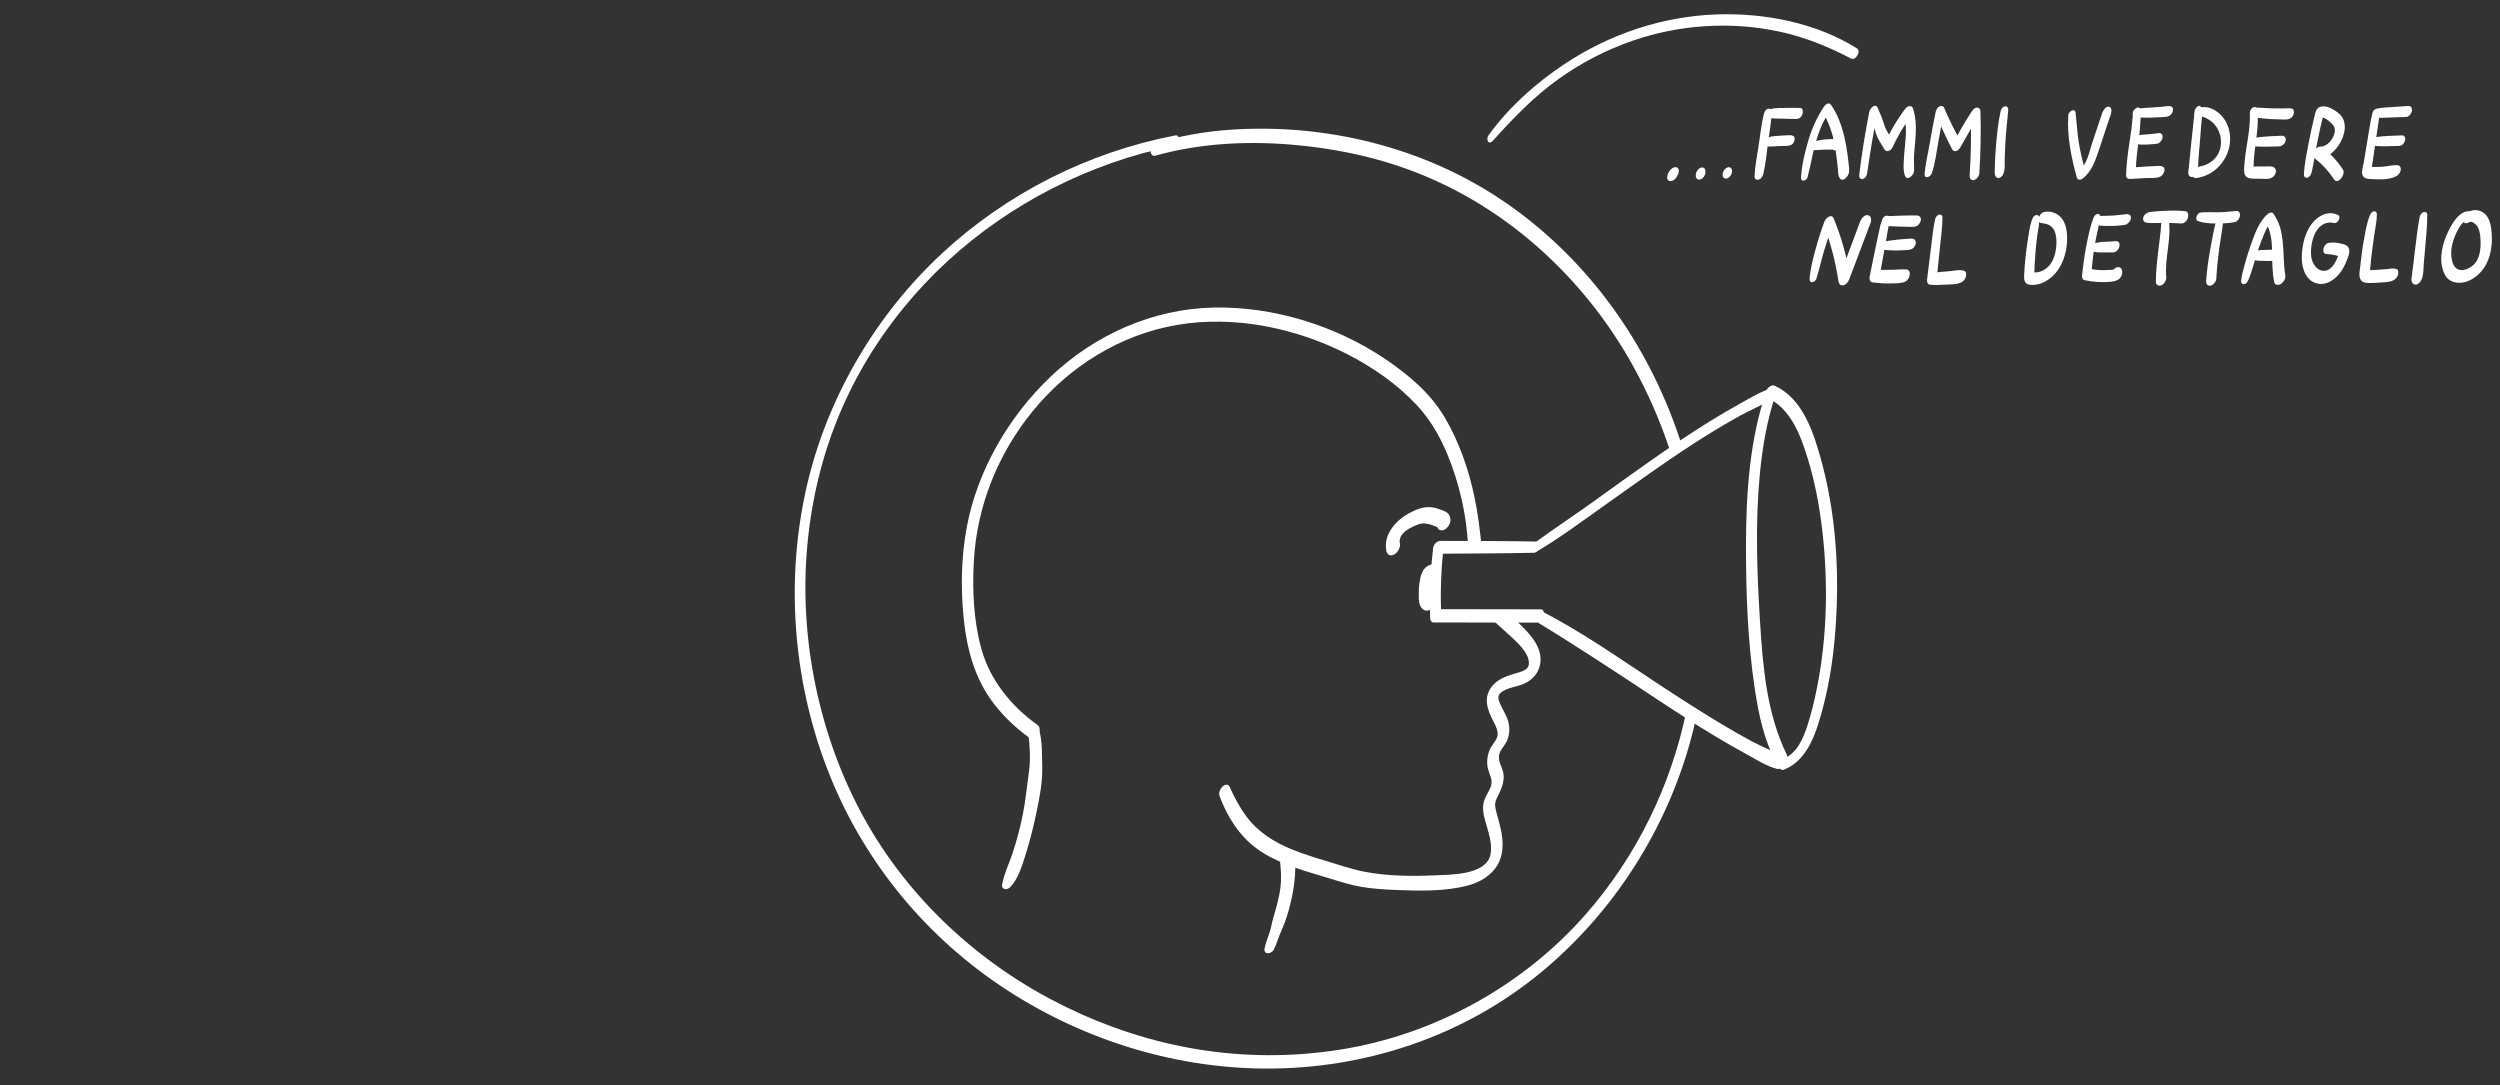 <?xml version="1.0" encoding="UTF-8"?>
<svg id="Livello_1" data-name="Livello 1" xmlns="http://www.w3.org/2000/svg" viewBox="0 0 450 195.39">
  <rect x="0" y="0" width="450" height="195.39" fill="#333333" stroke="none"/>
  <defs>
    <style>
      .cls-1 {
        fill: #fff;
      }
    </style>
  </defs>
  <path class="cls-1" d="m302.74,80.17c-.37-1.15-.76-2.29-1.17-3.42-5.92-16.31-16.49-30.69-30.89-40.5-14.39-9.81-32.28-14.14-49.6-12.87-4.36.32-8.6,1.1-12.81,2.28-.6.17-1.08.74-1.15,1.37-.06.47.19,1.17.81,1,8.45-2.38,17.48-2.73,26.18-1.84s16.69,2.88,24.35,6.35c15.02,6.81,27.45,18.86,35.43,33.22,2.78,5,5.08,10.31,6.86,15.81l1.99-1.4Z"/>
  <path class="cls-1" d="m303.59,127.81c-2.8,13.61-9,26.36-18.24,36.86-11.19,12.71-27.14,21.65-44.41,24.31s-33.84-.34-48.96-7.67c-14.76-7.16-27.41-18.47-35.67-32.69s-12.37-32-11.12-48.88,7.16-31.68,17.4-44.27c9.8-12.04,22.93-21,37.54-26.15,3.63-1.28,7.35-2.29,11.12-3.06.84-.17,1.38-2.09.28-1.88h0c-15.65,3.01-30.32,10.41-42,21.26s-20.43,25.49-24.19,41.37c-3.99,16.86-2.7,34.97,3.47,51.15,6.1,16.01,17.05,29.7,31.26,39.27,13.93,9.38,30.65,14.79,47.46,14.91,18.22.14,36.11-5.84,50.14-17.55,12.84-10.71,22.26-25.46,26.65-41.59.36-1.33.69-2.67.99-4.01l-1.72-1.38Z"/>
  <g>
    <path class="cls-1" d="m181.89,159.64c1.37-1.46,2.06-3.74,2.66-5.62.81-2.56,1.48-5.18,2.02-7.81s1.11-5.42,1.03-8.11c-.06-2.34.05-4.84-.65-7.11-.39-1.26-1.93.35-1.84,1.16.27,2.34.42,4.57.08,6.92-.36,2.54-.59,5.08-1.1,7.61-.48,2.38-1.1,4.71-1.87,7.02-.6,1.78-1.47,3.58-1.83,5.43-.21,1.09.91,1.14,1.49.52h.01Z"/>
    <path class="cls-1" d="m230.46,154.17c-.13.77.03,1.55.08,2.32.04.7.07,1.4.04,2.1-.06,1.5-.4,3.03-.78,4.48-.2.75-.42,1.5-.64,2.25-.21.71-.31,1.44-.52,2.14-.32,1.08-.79,2.11-1.01,3.22-.25,1.24,1.24,1.09,1.66.24.56-1.14.89-2.38,1.42-3.54.71-1.57,1.19-3.16,1.59-4.83s.69-3.33.8-5.03c.09-1.32.24-3.79-1.07-4.61-.74-.47-1.48.68-1.58,1.26h.01Z"/>
    <path class="cls-1" d="m266.72,98.78c-.3-3.18-.68-6.32-1.34-9.44-1.05-4.97-2.76-9.84-5.34-14.22s-6.54-7.67-10.57-10.41c-8.97-6.08-20.18-9.57-31.03-9.35s-21.39,4.86-29.36,12.47c-7.52,7.17-13.19,16.89-15.08,27.16-.99,5.35-1.08,10.97-.53,16.37s1.96,10.83,5.45,15.34c1.83,2.37,4.04,4.44,6.48,6.18,1,.71,2.4-1.63,1.37-2.37-4.73-3.37-8.57-8.09-10.13-13.74-1.39-5.06-1.63-10.52-1.35-15.74.55-9.94,4.33-19.35,10.63-27.06,6.57-8.03,15.76-13.77,26.05-15.5s21.3.57,30.52,5.27c4.59,2.34,8.89,5.33,12.44,9.08,2.97,3.14,4.89,6.87,6.36,10.92.99,2.73,1.75,5.55,2.27,8.4.41,2.27.61,4.71.82,7.14l2.34-.5Z"/>
    <path class="cls-1" d="m267.89,110.72c1.12,1.29,2.51,2.39,3.74,3.55,1.29,1.21,3.84,3.35,3.55,5.39-.16,1.12-1.93,1.38-2.86,1.68-1.46.47-2.89,1.03-3.84,2.3-1.51,2.02-.76,4.07.28,6.11.45.88,1.09,2.01.7,3.02-.32.81-1.03,1.43-1.35,2.27-.43,1.12-.56,2.33-.24,3.49s.91,1.88.46,3.09c-.32.86-.89,1.6-1.17,2.47-.39,1.2-.16,2.38.15,3.56.52,1.94,1.43,4.24.95,6.28-.86,3.57-7.11,3.51-9.89,3.63-4.19.19-8.58.15-12.72-.64-2.25-.43-4.47-1.2-6.67-1.86s-4.33-1.32-6.43-2.17c-3.27-1.32-6.19-3.18-8.3-6.06-1.16-1.59-2.08-3.36-2.89-5.14-.59-1.29-2.22.47-1.85,1.46h0l-.04.03c1.42,3.78,3.51,7.2,6.81,9.61s7.69,3.74,11.73,4.93c2.3.68,4.62,1.49,6.99,1.9,2.03.35,4.1.49,6.15.57,4.27.17,8.94.3,13.1-.81,2.11-.56,4.18-1.77,5.31-3.7s1.05-4.23.59-6.39c-.24-1.15-.6-2.26-.88-3.4-.35-1.39-.04-1.8.55-3.02.54-1.12.98-2.34.8-3.6-.16-1.13-.99-2.14-.79-3.31.16-.93.87-1.56,1.3-2.37.55-1.05.67-2.29.42-3.45-.26-1.23-1-2.27-1.5-3.4-.31-.72-.59-1.42.02-1.99,1.07-1,3.02-1.1,4.31-1.7,1.63-.75,2.79-2.17,2.91-4,.16-2.35-1.35-4.27-2.89-5.87-.82-.85-1.72-1.65-2.59-2.47h-3.92Z"/>
  </g>
  <g>
    <path class="cls-1" d="m321.21,138.5c4.37-1.77,5.85-7.1,6.95-11.24,1.24-4.73,1.93-9.6,2.26-14.47.69-10.09.05-20.5-2.69-30.27-1.36-4.86-3.29-10.8-8.26-13.07-1.06-.48-2.3,1.7-1.27,2.19,4.12,1.95,5.86,6.61,7.13,10.69,1.34,4.29,2.17,8.74,2.69,13.2,1.07,9.36.88,19.01-.96,28.27-.46,2.31-1.01,4.61-1.74,6.85-.78,2.36-1.84,4.86-4.25,5.93-.89.4-1.15,2.44.14,1.92h0Z"/>
    <g>
      <path class="cls-1" d="m276.82,97.48c-5.83-.11-11.67-.1-17.51-.12-.7,0-1.28.66-1.36,1.34-.48,4.22-.7,8.39-.52,12.63.01.3.22.71.57.71,6.16,0,12.31.02,18.47.03,1.12,0,2.06-2.38.84-2.39-6.16,0-12.31-.02-18.47-.03l.57.71c-.17-4.04.01-8.02.44-12.03l-1.36,1.34c5.87-.04,11.74-.05,17.61-.17.92-.02,1.78-2,.71-2.02h0Z"/>
      <path class="cls-1" d="m276.77,99.17c3.44-2,6.69-4.4,9.94-6.7,3.49-2.47,6.96-4.98,10.47-7.43s7.01-4.83,10.63-7.06c1.75-1.08,3.52-2.12,5.32-3.11s3.8-1.8,5.55-2.9c.45-.28.82-.74.82-1.29,0-.38-.24-.93-.73-.77-1.95.62-3.81,1.77-5.6,2.76s-3.57,2.04-5.32,3.12c-3.59,2.22-7.08,4.58-10.53,6.99s-6.98,4.98-10.47,7.48-6.98,4.8-10.4,7.3c-.59.43-.69,2.18.32,1.6h0Z"/>
      <path class="cls-1" d="m276.37,111.79c7.33,4.44,14.45,9.16,21.6,13.88,3.62,2.39,7.25,4.76,10.97,6.98,1.8,1.08,3.62,2.13,5.47,3.13,1.72.93,3.58,2.16,5.49,2.63.92.23,1.7-1.5.95-2.06-1.63-1.21-3.78-1.96-5.57-2.93s-3.55-1.98-5.29-3.02c-3.72-2.22-7.37-4.57-11-6.95-7.07-4.63-14.04-9.61-21.58-13.47-.85-.44-1.87,1.31-1.05,1.81h0Z"/>
      <path class="cls-1" d="m317.93,70.42c-3,8.77-3.62,18.25-3.65,27.45-.02,8.71.29,17.63,1.6,26.25.7,4.6,1.69,9.38,4.03,13.46.57,1,2.15-.85,1.74-1.68-3.65-7.43-4.34-15.92-4.85-24.06-.55-8.81-.87-17.69-.03-26.49.48-4.98,1.32-9.94,2.96-14.68.56-1.61-1.35-1.58-1.81-.25h.01Z"/>
    </g>
  </g>
  <path class="cls-1" d="m256.14,102.75c-.2.36-.35.71-.43,1.11-.03.13-.05.27-.08.4-.04.24-.09.47-.13.71-.1.6-.1,1.22-.12,1.83s-.01,1.26.13,1.86c.07.29.19.58.4.8s.4.4.72.45c.2.03.4,0,.59-.07.77-.26,1.17-.97,1.48-1.66.16-.36.26-.73.31-1.12.08-.6.03-1.26,0-1.87-.03-.46-.04-.92-.11-1.37-.1-.62-.1-1.33-.49-1.83-.68-.91-1.91.09-2.28.75h0Z"/>
  <path class="cls-1" d="m251.99,97.9c-.02-.12-.04-.25-.05-.37,0-.03,0-.28,0-.19,0,.11.03-.23.04-.26.01-.1.05-.2,0-.05.04-.12.09-.23.12-.35.07-.23-.11.18,0-.02.06-.11.12-.22.19-.33s.12-.15.01-.02c.08-.1.16-.19.24-.29.02-.02.21-.23.12-.13-.11.11.16-.15.19-.17.08-.06.15-.13.23-.19.36-.28.57-.39,1.04-.63.75-.37,1.52-.75,2.38-.68.45.04.89.15,1.31.3.23.08.46.17.69.27.08.03.16.06.24.1-.04-.03-.11-.22-.01.04.25.69,1.06.65,1.55.24.59-.49.96-1.3.74-2.06s-.72-1.01-1.39-1.26-1.32-.49-2.01-.55c-1.35-.13-2.65.37-3.82.99-2.45,1.28-4.8,3.81-4.27,6.8.12.69.64,1.09,1.33.77.64-.3,1.25-1.22,1.13-1.96h0Z"/>
  <path class="cls-1" d="m268.73,25.32c3.69-4.1,7.43-8,11.96-11.21,4.03-2.86,8.48-5.15,13.15-6.77,8.43-2.91,17.64-3.53,26.37-1.67,4.57.97,8.84,2.7,12.96,4.86.86.46,1.89-1.32,1.06-1.84-7.34-4.57-16.51-6.37-25.06-6.1-9.81.31-19.33,3.49-27.5,8.9-5.17,3.42-10.08,7.79-13.72,12.84-.54.75-.03,1.89.77.99h0Z"/>
  <g>
    <path class="cls-1" d="m317.48,20.54c-.44,1.84-.63,3.76-.92,5.63s-.67,3.74-.74,5.63c-.02.42.4.66.76.53.47-.16.72-.61.83-1.07.43-1.84.59-3.74.84-5.61s.6-3.73.66-5.59c.01-.38-.35-.58-.68-.48-.42.13-.65.56-.74.96h-.01Z"/>
    <path class="cls-1" d="m318.35,21.18c.41.14.78.14,1.21.15s.84.02,1.26.03c.84.02,1.68.06,2.53.06.52,0,.95-.41,1.1-.89.11-.34.13-1.08-.4-1.1-.86-.04-1.73-.02-2.6,0s-1.85-.05-2.71.22c-.36.12-.63.41-.72.78-.08.33-.01.64.34.75h-.01Z"/>
    <path class="cls-1" d="m317.85,26.25c.38.18.83.13,1.24.11.34-.02.69-.04,1.03-.06.17,0,.34-.01.52-.02h.12c-.06,0-.05,0,.04,0h.24c.23,0,.45-.01.68-.02.24,0,.45-.08.67-.17.32-.13.55-.51.62-.82.06-.24.06-.66-.22-.79-.11-.05-.25-.12-.37-.14-.08-.01-.16,0-.24,0-.22,0-.45,0-.67.02-.35.02-.69.04-1.04.06s-.69.05-1.03.08c-.41.04-.85.08-1.22.29-.29.16-.49.43-.57.74-.06.22-.06.6.2.72h0Z"/>
    <path class="cls-1" d="m325.36,31.86c.57-2.03.86-4.13,1.45-6.16s1.29-3.92,2.5-5.55l-1.1.19c.98,1.74,1.63,3.62,2.01,5.59.18.96.31,1.93.43,2.9.06.48.11.97.16,1.46.05.52.01,1.18.26,1.65.55,1.04,1.58-.13,1.73-.83.12-.58,0-1.17-.06-1.75s-.13-1.1-.2-1.65c-.14-1.04-.33-2.07-.57-3.1-.48-2.04-1.21-4.07-2.43-5.79-.38-.53-1.04.09-1.26.42-1.24,1.88-2.15,3.91-2.79,6.08s-1.16,4.38-1.31,6.59c-.07.96,1.01.67,1.21-.04h-.03Z"/>
    <path class="cls-1" d="m326.12,27.01c.71.05,1.56-.06,2.16-.07.37,0,.74-.02,1.11-.02.17,0,.36.03.53.01h.05c-.1-.03-.11-.04-.04,0-.13-.11-.11-.09.06.06.22.07.24.08.05.02.15.1.39.06.54-.01.22-.11.37-.29.51-.49.22-.32.33-.89.05-1.21-.16-.18-.4-.27-.63-.27-.48-.01-.96,0-1.44.03-.93.06-1.86.17-2.73.5-.29.11-.54.51-.57.81-.03.24.04.61.35.64h0Z"/>
    <path class="cls-1" d="m336.08,31.22c.56-3.81,1.16-7.61,1.93-11.38l-1.51.73c.48,1.08.81,2.21,1.14,3.34s.98,1.93,1.5,2.9c.37.7,1.22.34,1.5-.27.94-2,2.06-3.93,3.36-5.72l-1.36.02c.6,1.7.45,3.5.27,5.26-.09.9-.18,1.8-.22,2.71s-.14,1.97.21,2.84c.4,1,1.58-.13,1.62-.78.07-.93-.05-1.86,0-2.8s.17-1.94.25-2.9c.15-1.91.17-3.82-.43-5.66-.22-.67-1.04-.4-1.36.02-1.53,2.03-2.79,4.2-3.82,6.52l1.53-.74c-.52-.93-1.17-1.72-1.49-2.75-.34-1.08-.75-2.13-1.22-3.16-.43-.95-1.4.15-1.51.73-.73,3.77-1.36,7.55-1.81,11.36-.05.39.14.79.59.73s.78-.59.84-1h0Z"/>
    <path class="cls-1" d="m347.73,31.19c.62-1.85.85-3.86,1.19-5.77s.67-3.73,1.09-5.58l-1.53.74c.88,2.13,1.82,4.22,2.89,6.26.37.71,1.15.29,1.46-.26,1.11-1.96,2.2-3.93,3.45-5.8l-1.54.04c.1,3.57.03,7.15-.2,10.71-.03.46.16.97.72.89.51-.08.99-.72,1.02-1.21.23-3.73.31-7.49.2-11.22-.01-.35-.26-.62-.61-.62-.41,0-.72.35-.93.66-1.26,1.87-2.33,3.85-3.43,5.82l1.36-.45c-1.05-1.95-2.06-3.93-2.92-5.98-.15-.35-.48-.43-.81-.28-.4.18-.63.62-.72,1.02-.4,1.81-.72,3.64-1.03,5.47s-.79,3.75-.96,5.62c-.09,1.04,1.04.67,1.28-.04h0l.02-.02Z"/>
    <path class="cls-1" d="m360.09,20.12c-.42,1.93-.62,3.93-.79,5.9-.09.96-.15,1.92-.19,2.89-.02.51-.04,1.02-.05,1.53s-.09,1,.23,1.42c.36.48,1.06-.03,1.24-.41.44-.91.29-1.96.32-2.96s.07-1.93.12-2.9c.11-1.92.35-3.82.51-5.74.03-.38-.13-.77-.58-.71s-.74.58-.82.98h.01Z"/>
  </g>
  <g>
    <path class="cls-1" d="m372.29,20.77c-.24,3.73.54,7.64,1.55,11.21.14.5.73.41,1.04.16,1.71-1.32,2.34-3.43,3.01-5.39.39-1.15.76-2.3,1.14-3.44.18-.56.37-1.11.55-1.67s.57-1.3.46-1.93c-.12-.69-.76-.62-1.16-.18-.43.47-.57,1.09-.77,1.68-.16.49-.33.97-.49,1.46-.36,1.08-.72,2.16-1.08,3.23-.51,1.54-.86,3.63-2.21,4.69l1.04.16c-.51-1.7-.92-3.42-1.2-5.18s-.36-3.51-.56-5.26c-.11-1-1.29-.21-1.34.45h.02Z"/>
    <path class="cls-1" d="m383.97,20.18c-.13.99-.17,1.98-.3,2.97-.12.91-.27,1.82-.4,2.73-.28,1.9-.54,3.79-.57,5.72,0,.42.34.64.72.62.9-.07,1.81-.12,2.72-.17.86-.04,1.94.1,2.72-.26.5-.23,1.16-1.42.45-1.78-.42-.22-.88-.14-1.34-.12s-.94.04-1.41.07c-.94.05-1.89.11-2.83.19l.72.62c.02-1.84.27-3.68.51-5.5.12-.9.21-1.8.27-2.71s.15-1.88.01-2.79-1.18-.17-1.26.42h0Z"/>
    <path class="cls-1" d="m384.32,25.87c.7.2,1.55.18,2.32.14.36-.02.73-.04,1.09-.08.18-.02.37-.02.54-.06.48-.09.85-.55.97-1,.09-.38-.02-.87-.49-.92-.22-.02-.45.05-.67.08-.36.05-.73.09-1.09.12-.77.07-1.54.08-2.3.23-.57.11-1.13,1.27-.37,1.49h0Z"/>
    <path class="cls-1" d="m384.22,21.02c.49.06.97.13,1.46.15s1.03.02,1.55,0,1.05-.04,1.58-.07,1.18.01,1.64-.24c.33-.18.56-.49.65-.85.06-.25.07-.69-.22-.82-.48-.21-1.11-.03-1.62.02s-1.04.09-1.57.12-1.01.06-1.52.09c-.53.03-1.06.09-1.59.13-.34.03-.62.45-.68.75-.06.27-.03.67.32.71h0Z"/>
    <path class="cls-1" d="m395.09,19.76c-.15.46-.13.93-.17,1.41s-.11.99-.16,1.48c-.11,1.02-.22,2.05-.33,3.07s-.21,2.05-.31,3.07c-.05.51-.1,1.02-.15,1.53-.04.45-.22,1.05.16,1.39.32.28.7.14.96-.17.7-.83.57-2.24.66-3.28s.18-2.04.26-3.06.16-2.04.24-3.06c.07-.85.37-2.15-.09-2.91-.31-.52-.98.22-1.08.52h.01Z"/>
    <path class="cls-1" d="m395.84,20.8c1.12.31,2.13.8,2.87,1.71s1.13,2.12,1.06,3.33-.56,2.26-1.44,3.02c-.43.37-.9.65-1.43.86-.62.25-1.36.2-1.89.63-.31.25-.78,1.05-.37,1.44.36.34.68.29,1.14.19.4-.08.8-.21,1.18-.36.75-.29,1.46-.74,2.05-1.28,1.32-1.19,2.2-2.86,2.38-4.64.16-1.63-.24-3.31-1.28-4.6-.95-1.16-2.38-2.02-3.91-1.8-.58.09-1.11,1.27-.37,1.48h0v.02Z"/>
    <path class="cls-1" d="m404.97,20.39c.13,2.81-.61,5.56-.9,8.34-.07.7-.15,1.43-.12,2.13.03.6.27,1.07.89,1.21.65.15,1.37.08,2.03.1.81.02,1.62.19,2.29-.34.4-.32.7-1,.38-1.48-.37-.55-1.2-.38-1.79-.38-.62,0-1.25-.03-1.87,0-.12,0-.26.05-.38,0,.21.07.11.05.15-.14.05-.28.01-.6.03-.89.04-.62.1-1.25.18-1.87.3-2.43.74-4.87.46-7.33-.04-.39-.36-.58-.73-.42-.39.17-.64.66-.62,1.07h0Z"/>
    <path class="cls-1" d="m405.26,20.9c.51.27,1.17.32,1.73.38s1.09.12,1.63.15,1.09.05,1.64.06c.6.01,1.39.12,1.93-.14.34-.16.6-.54.68-.9.07-.28.07-.7-.24-.86s-.66-.1-1-.09c-.23,0-.46.01-.69.02-.57,0-1.15,0-1.72-.01s-1.11-.04-1.66-.07-1.22-.12-1.79-.01c-.49.1-1.14,1.14-.52,1.48h0Z"/>
    <path class="cls-1" d="m405.63,26.31c.83.1,1.66.09,2.5.09.41,0,.82-.02,1.23-.03l.66-.02c.12,0,.27,0,.39-.01.21-.04.39-.17.56-.29.22-.15.37-.43.43-.69.05-.19.08-.51-.08-.66-.12-.12-.26-.25-.44-.27-.13-.01-.26,0-.39.01l-.67.03c-.41.02-.82.03-1.24.06-.87.06-1.73.11-2.59.26-.36.07-.62.44-.7.77-.07.27-.02.69.33.74h.01Z"/>
    <path class="cls-1" d="m416.1,31.03c.4-1.8.66-3.63,1.01-5.43s.75-3.56,1.2-5.32l-.88.87c.81-.2,1.59.44,2.15.96s.82,1.04.65,1.79c-.24,1.12-1.28,2.48-2.52,2.48-.93,0-1.87,1.48-1,2.17,1.35,1.06,2.51,2.34,3.45,3.77.65.98,2.14-.93,1.56-1.82-1.03-1.56-2.31-2.91-3.8-4.04l-1,2.17c2.55-.04,4.54-2.49,5.04-4.83.25-1.14.07-2.4-.81-3.24-.46-.43-1.06-.81-1.63-1.09s-1.19-.42-1.82-.26c-.54.14-.82.62-.95,1.12-.45,1.81-.86,3.63-1.21,5.46s-.72,3.66-.84,5.5c-.02.38.12.76.57.7s.73-.57.81-.97h.02Z"/>
    <path class="cls-1" d="m427.13,20.33c-.33.71-.42,1.51-.55,2.28s-.25,1.52-.38,2.27l-.74,4.45c-.11.64-.43,1.51-.22,2.15.24.73,1.02.72,1.66.76,1.41.08,3.21.15,4.47-.55.39-.22.69-.63.76-1.08.05-.35-.07-.78-.47-.85-.85-.13-1.74.15-2.59.23-.4.04-.79.06-1.19.06h-.61c-.14,0-.27-.01-.41-.02-.15,0-.18,0-.09-.01l.15.42c-.04-.37.08-.82.14-1.19l.18-1.24.38-2.58.37-2.47c.06-.41.12-.82.17-1.23.06-.45.18-.96.1-1.41-.13-.67-.89-.5-1.13.03h0v-.02Z"/>
    <path class="cls-1" d="m427.36,21.14c.94.13,1.91.04,2.85.01.99-.03,1.99-.05,2.98-.1.22-.01.48-.24.61-.39.17-.19.32-.49.35-.75.05-.48-.15-.85-.67-.83-.95.05-1.9.12-2.86.19s-1.93.09-2.87.3c-.37.08-.65.44-.73.8-.07.29-.03.71.34.76h0Z"/>
    <path class="cls-1" d="m427.25,26.25c1.52.15,3.05.05,4.57.01.55-.01.95-.45,1.08-.97.06-.22.06-.45-.05-.65-.13-.24-.31-.28-.56-.27-1.55.06-3.11.08-4.65.31-.37.06-.65.46-.74.8-.07.28-.03.73.34.77h0Z"/>
  </g>
  <g>
    <path class="cls-1" d="m326.96,50.13c.53-1.66.89-3.38,1.39-5.05s1.05-3.32,1.67-4.95l-1.68.56c1.23,3.21,2.07,6.56,2.59,9.95.07.44.34.8.83.72.53-.09.92-.61,1.1-1.08,1.28-3.39,2.58-6.78,3.85-10.18.18-.48.13-1.27-.5-1.37s-1.17.59-1.37,1.11c-1.28,3.39-2.54,6.79-3.81,10.18l1.93-.36c-.54-3.56-1.53-7-2.89-10.33-.4-.97-1.47-.03-1.68.56-.61,1.66-1.15,3.35-1.61,5.06s-.93,3.45-1.05,5.21c-.07,1.01,1.02.68,1.25-.04h-.02Z"/>
    <path class="cls-1" d="m338.88,39.4c-.4.82-.54,1.72-.73,2.6s-.38,1.78-.57,2.66c-.37,1.74-.7,3.48-1.06,5.22-.08.37.09.91.53.95.92.09,1.81.21,2.74.19s1.94.03,2.84-.2c.55-.14.96-.64,1.09-1.18.09-.41.05-1.08-.51-1.13-.87-.09-1.78.05-2.65.05s-1.82.05-2.72,0l.53.95c.29-1.7.62-3.4.92-5.1.15-.85.29-1.7.44-2.54s.39-1.7.29-2.52c-.09-.71-.9-.47-1.14.03h0Z"/>
    <path class="cls-1" d="m338.97,40.35c.37.27.81.34,1.26.37.51.03,1.01.04,1.52.06s1.02.03,1.53.04c.56,0,1.24.11,1.75-.15.54-.28,1.08-1.3.45-1.75-.24-.17-.53-.14-.81-.14h-.77c-.51,0-1.03.02-1.54.03-.48.02-.96.02-1.44.05-.42.02-.83.09-1.23-.03-.35-.1-.71.34-.83.6-.14.31-.18.71.12.93h-.01Z"/>
    <path class="cls-1" d="m338.86,44.94c.82.1,1.65.15,2.48.15.45,0,.91-.03,1.36-.05.49-.02.97-.03,1.42-.22.64-.27,1.12-1.54.27-1.82-.23-.08-.52-.05-.76-.03-.19,0-.39.03-.58.04-.42.03-.84.05-1.26.1-.85.1-1.7.2-2.55.33-.36.05-.62.44-.7.77-.07.27-.02.69.33.74h0Z"/>
    <path class="cls-1" d="m348.31,39.53c-.39,1.76-.53,3.62-.77,5.41s-.46,3.59-.67,5.39c-.04.35.07.86.5.91.95.09,1.89.06,2.84,0s2.07,0,2.88-.45c.39-.22.68-.59.78-1.03.07-.29.09-.84-.27-.99-.82-.33-1.96,0-2.83.06-.96.08-1.92.14-2.87.27l.73.9c.2-1.82.38-3.65.56-5.47s.45-3.64.45-5.44c0-.36-.32-.55-.64-.45-.39.12-.61.53-.7.9h0Z"/>
  </g>
  <g>
    <path class="cls-1" d="m365.92,39.19c-.51,1.07-.65,2.32-.84,3.49s-.33,2.27-.46,3.4-.23,2.35-.28,3.53c-.02.51-.02,1.07.42,1.41.34.26.75.27,1.17.26,2.08-.05,3.85-1.51,4.86-3.24s1.47-4.11,1.24-6.19c-.12-1.06-.45-2.17-1.26-2.91s-1.98-1.08-3.07-.69c-.6.22-1.22,1.73-.28,1.89.66.11,1.23.17,1.77.61s.79,1.1.89,1.76c.2,1.38.03,2.98-.55,4.25-.53,1.17-1.58,2.1-2.88,2.26-.14.02-.29,0-.43,0-.28.04-.03-.08-.05.1.05-.41.03-.84.05-1.26.05-.89.11-1.77.18-2.66.09-1.02.2-2.05.34-3.06.13-.96.43-2.03.31-3-.08-.7-.89-.46-1.12.03h0Z"/>
    <path class="cls-1" d="m376.84,39.19c-.64,1.64-.98,3.42-1.32,5.15s-.57,3.47-.75,5.23c-.04.38.07.78.49.87,1.53.34,3.1.42,4.66.28.86-.08,1.69-.31,2.01-1.23.22-.64,0-1.54-.83-1.4-.56.09-1.23,1.13-.76,1.63v-.02c-.02-.15-.03-.31-.04-.46l.02-.07.31-.53c.36-.17.42-.23.18-.17-.13.02-.26.04-.39.05-.19.02-.39.04-.58.06-.41.03-.83.05-1.24.05-.88,0-1.76-.1-2.63-.25l.49.87c.11-1.71.31-3.41.59-5.1s.72-3.32,1-4.99c.05-.31-.09-.65-.44-.65-.37,0-.65.37-.77.69h0Z"/>
    <path class="cls-1" d="m377.45,40.53c.87.14,1.74.16,2.62.14.46,0,.93-.03,1.4-.07.22-.02.43-.05.65-.08.1,0,.2-.02.3-.04.11,0,.21-.04.31-.09.19-.03.25-.07.19-.14.31-.19.52-.44.61-.8.06-.23.07-.66-.21-.77.04.1,0,.07-.13-.08-.09-.05-.18-.07-.28-.06-.13,0-.27.02-.4.04-.2.03-.4.05-.6.07-.44.05-.87.1-1.31.13-.85.06-1.71.07-2.56.09-.43,0-.8.33-.93.75-.1.33-.1.85.34.92h0Z"/>
    <path class="cls-1" d="m376.8,45.29c.29.06.57.12.87.14s.61,0,.92,0,.61,0,.92,0h.42c.21,0,.44.02.63-.03.48-.12.81-.55.93-1.01.09-.38.03-.88-.43-.97-.2-.04-.43,0-.63.02-.14,0-.29.02-.43.03-.31.02-.62.04-.93.05s-.62,0-.93.05c-.32.04-.63.1-.95.16-.38.07-.65.45-.74.81-.08.31-.02.7.35.77h0Z"/>
    <path class="cls-1" d="m385.76,39.45c.05.42.27.59.66.64.28.04.58.05.87.06.57,0,1.14-.02,1.71-.02,1.2,0,2.39,0,3.58.1.57.04,1.07-.48,1.23-.99.13-.41.14-1.16-.45-1.23-1.31-.14-2.64-.11-3.96-.04-.62.03-1.24.05-1.85.13-.33.04-.67.06-.98.18-.42.17-.87.68-.81,1.17h0Z"/>
    <path class="cls-1" d="m389.04,40.07c-.23,3.58-.98,7.1-.98,10.69,0,.55.55.8,1.01.58.52-.24.9-.91.85-1.48-.3-3.42.98-6.83.46-10.24-.15-.99-1.29-.22-1.34.45h0Z"/>
    <path class="cls-1" d="m395.56,39.75c.52.21,1.02.32,1.58.39s1.12.09,1.68.09c1.12,0,2.29-.02,3.39-.24.52-.1.91-.66.98-1.16s-.17-.89-.69-.85c-1.04.08-2.06.22-3.1.23-1.1.02-2.21-.07-3.31.04-.32.03-.6.41-.7.69-.08.23-.12.69.17.81h0Z"/>
    <path class="cls-1" d="m398.95,39.56c-.47,1.79-.81,3.63-1.13,5.45s-.58,3.64-.71,5.48c-.04.48.17,1.03.75.93.53-.09,1.05-.74,1.08-1.28.09-1.78.27-3.57.51-5.34s.58-3.52.76-5.28c.1-.99-1.06-.69-1.25.04h-.01Z"/>
    <path class="cls-1" d="m404.7,50.42c.76-1.82,1.19-3.79,1.83-5.66.31-.91.66-1.81,1.04-2.7.31-.7.63-1.5,1.23-2l-.98.02c.91,1.37,1.11,3.23,1.15,4.84.04,1.97-.01,3.98.4,5.91.12.56.81.52,1.18.29.46-.29.91-.97.81-1.54-.35-2.01-.24-4.04-.47-6.06-.1-.87-.23-1.76-.48-2.61-.26-.89-.68-1.68-1.19-2.45-.22-.33-.73-.19-.98.02-1.63,1.36-2.39,3.65-3.09,5.59-.38,1.04-.69,2.1-.99,3.16s-.62,2.14-.76,3.24c-.04.33.09.69.47.69.4,0,.69-.4.82-.73h0Z"/>
    <path class="cls-1" d="m405.38,46.71c.33.11.66.18,1,.21.32.03.64.02.96.03l.96.03c.21,0,.42,0,.63-.02.35-.04.59-.23.84-.47.23-.22.43-.76.28-1.08-.08-.16-.14-.28-.31-.36-.1-.05-.2-.08-.31-.1-.16-.02-.32,0-.48,0l-.95.03c-.69.02-1.41,0-2.08.19-.34.1-.62.37-.72.71-.04.13-.07.27-.06.41,0,.13.09.38.23.43h0Z"/>
    <path class="cls-1" d="m420.87,38.72c-1.71-.91-3.66.11-4.73,1.53-1.26,1.66-1.76,3.86-1.82,5.92-.05,1.78.55,4.08,2.42,4.76,2.15.78,4.19-1.05,5.12-2.83.28-.54.53-1.11.74-1.69s.48-1.39.04-1.96c-.34-.44-1-.55-1.52-.66-.65-.14-1.29-.17-1.95-.08-.47.06-.84.6-.94,1.02-.08.35-.04.94.44.98s.95.08,1.41.17c.31.07.86.14,1.03.44l-.16-.46c.02-.09,0-.05-.06.13-.05.11-.09.22-.14.33s-.09.23-.14.34c-.17.37-.36.74-.6,1.07-.34.48-.81.88-1.41.99-1.42.25-2.41-1.22-2.57-2.46-.32-2.51.8-6.87,4.17-6.12.59.13,1.26-1.11.66-1.43h.01Z"/>
    <path class="cls-1" d="m426.6,38.72c-.6,1.41-.83,3.04-1.11,4.54s-.47,3.03-.63,4.55c-.07.68-.27,1.51-.09,2.18.21.74.8.94,1.51.95.77,0,1.54-.02,2.31-.09s1.66-.05,2.31-.45c.38-.23.66-.56.76-1,.06-.28.09-.83-.26-.96-.63-.24-1.29-.04-1.95.02s-1.24.1-1.87.13c-.31.02-.63.02-.94.03-.1,0-.09,0-.04.1,0,.02.04-.32.04-.4.06-.67.13-1.34.2-2.01.14-1.3.33-2.6.51-3.89s.49-2.61.49-3.91c0-.3-.25-.51-.54-.47-.35.05-.59.4-.71.7h0v-.02Z"/>
    <path class="cls-1" d="m435.54,39.1c-.4,1.96-.59,3.99-.85,5.98-.12.95-.21,1.91-.34,2.87-.07.52-.14,1.03-.2,1.55s-.23,1.13.18,1.54c.38.38.92.16,1.23-.21.72-.89.64-2.14.71-3.24.07-.99.18-1.97.26-2.96.15-1.98.39-4,.38-5.99,0-.37-.33-.56-.66-.46-.4.12-.64.54-.71.92h0Z"/>
    <path class="cls-1" d="m445.37,38.22c-2.52-1.12-4.3,2.46-5.06,4.27-.9,2.17-1.37,4.99-.13,7.13.62,1.07,1.84,1.39,3.01,1.25s2.29-.84,3.13-1.68c1.83-1.84,2.36-4.58,2.19-7.08-.08-1.22-.26-2.68-1.19-3.58s-2.44-.98-3.41-.07c-.35.33-.69.87-.5,1.37s.68.41,1.03.16c.43-.29,1.15.31,1.38.62.45.6.58,1.37.64,2.1.12,1.49.07,3.31-.85,4.55-.69.94-2.5,1.94-3.58.95-.54-.49-.73-1.41-.79-2.1-.07-.79.02-1.59.22-2.35.25-.95.65-1.85,1.13-2.7s1.1-1.48,2.1-1.45c.35,0,.62-.25.76-.55.1-.23.2-.71-.11-.85h.03Z"/>
  </g>
  <path class="cls-1" d="m300.7,32.6c1.17,0,2.17-2.51.88-2.51-1.17,0-2.17,2.51-.88,2.51h0Z"/>
  <path class="cls-1" d="m306.96,31.13v-.11c.04-.17.02-.33-.03-.49l-.1-.19c-.09-.11-.21-.18-.35-.2-.12-.02-.22,0-.33.04-.12.03-.23.09-.33.18-.12.09-.21.19-.29.32-.09.12-.17.25-.21.4-.06.17-.09.35-.08.53v.1c0,.12.04.23.11.32.04.1.11.18.21.23l.2.07c.11.02.22,0,.32-.04.08-.02.15-.05.22-.11.12-.07.22-.15.31-.26l.17-.24c.1-.17.16-.35.19-.54h-.01Z"/>
  <path class="cls-1" d="m311.14,31.98c.25-.19.31-.35.39-.57l-.56.67c.08-.04.16-.08.23-.14.11-.09.21-.19.28-.31.09-.12.16-.24.21-.39.03-.09.05-.18.07-.27.03-.16.01-.32-.04-.48l-.1-.19c-.09-.11-.2-.18-.34-.2-.11-.02-.22,0-.32.04-.12.03-.23.09-.32.17-.11.09-.21.19-.28.31-.09.12-.16.24-.21.39-.06.17-.09.34-.08.52h0c0,.16.06.29.14.41.09.11.2.18.34.2h.24c.13-.03.24-.08.34-.16h0Z"/>
</svg>